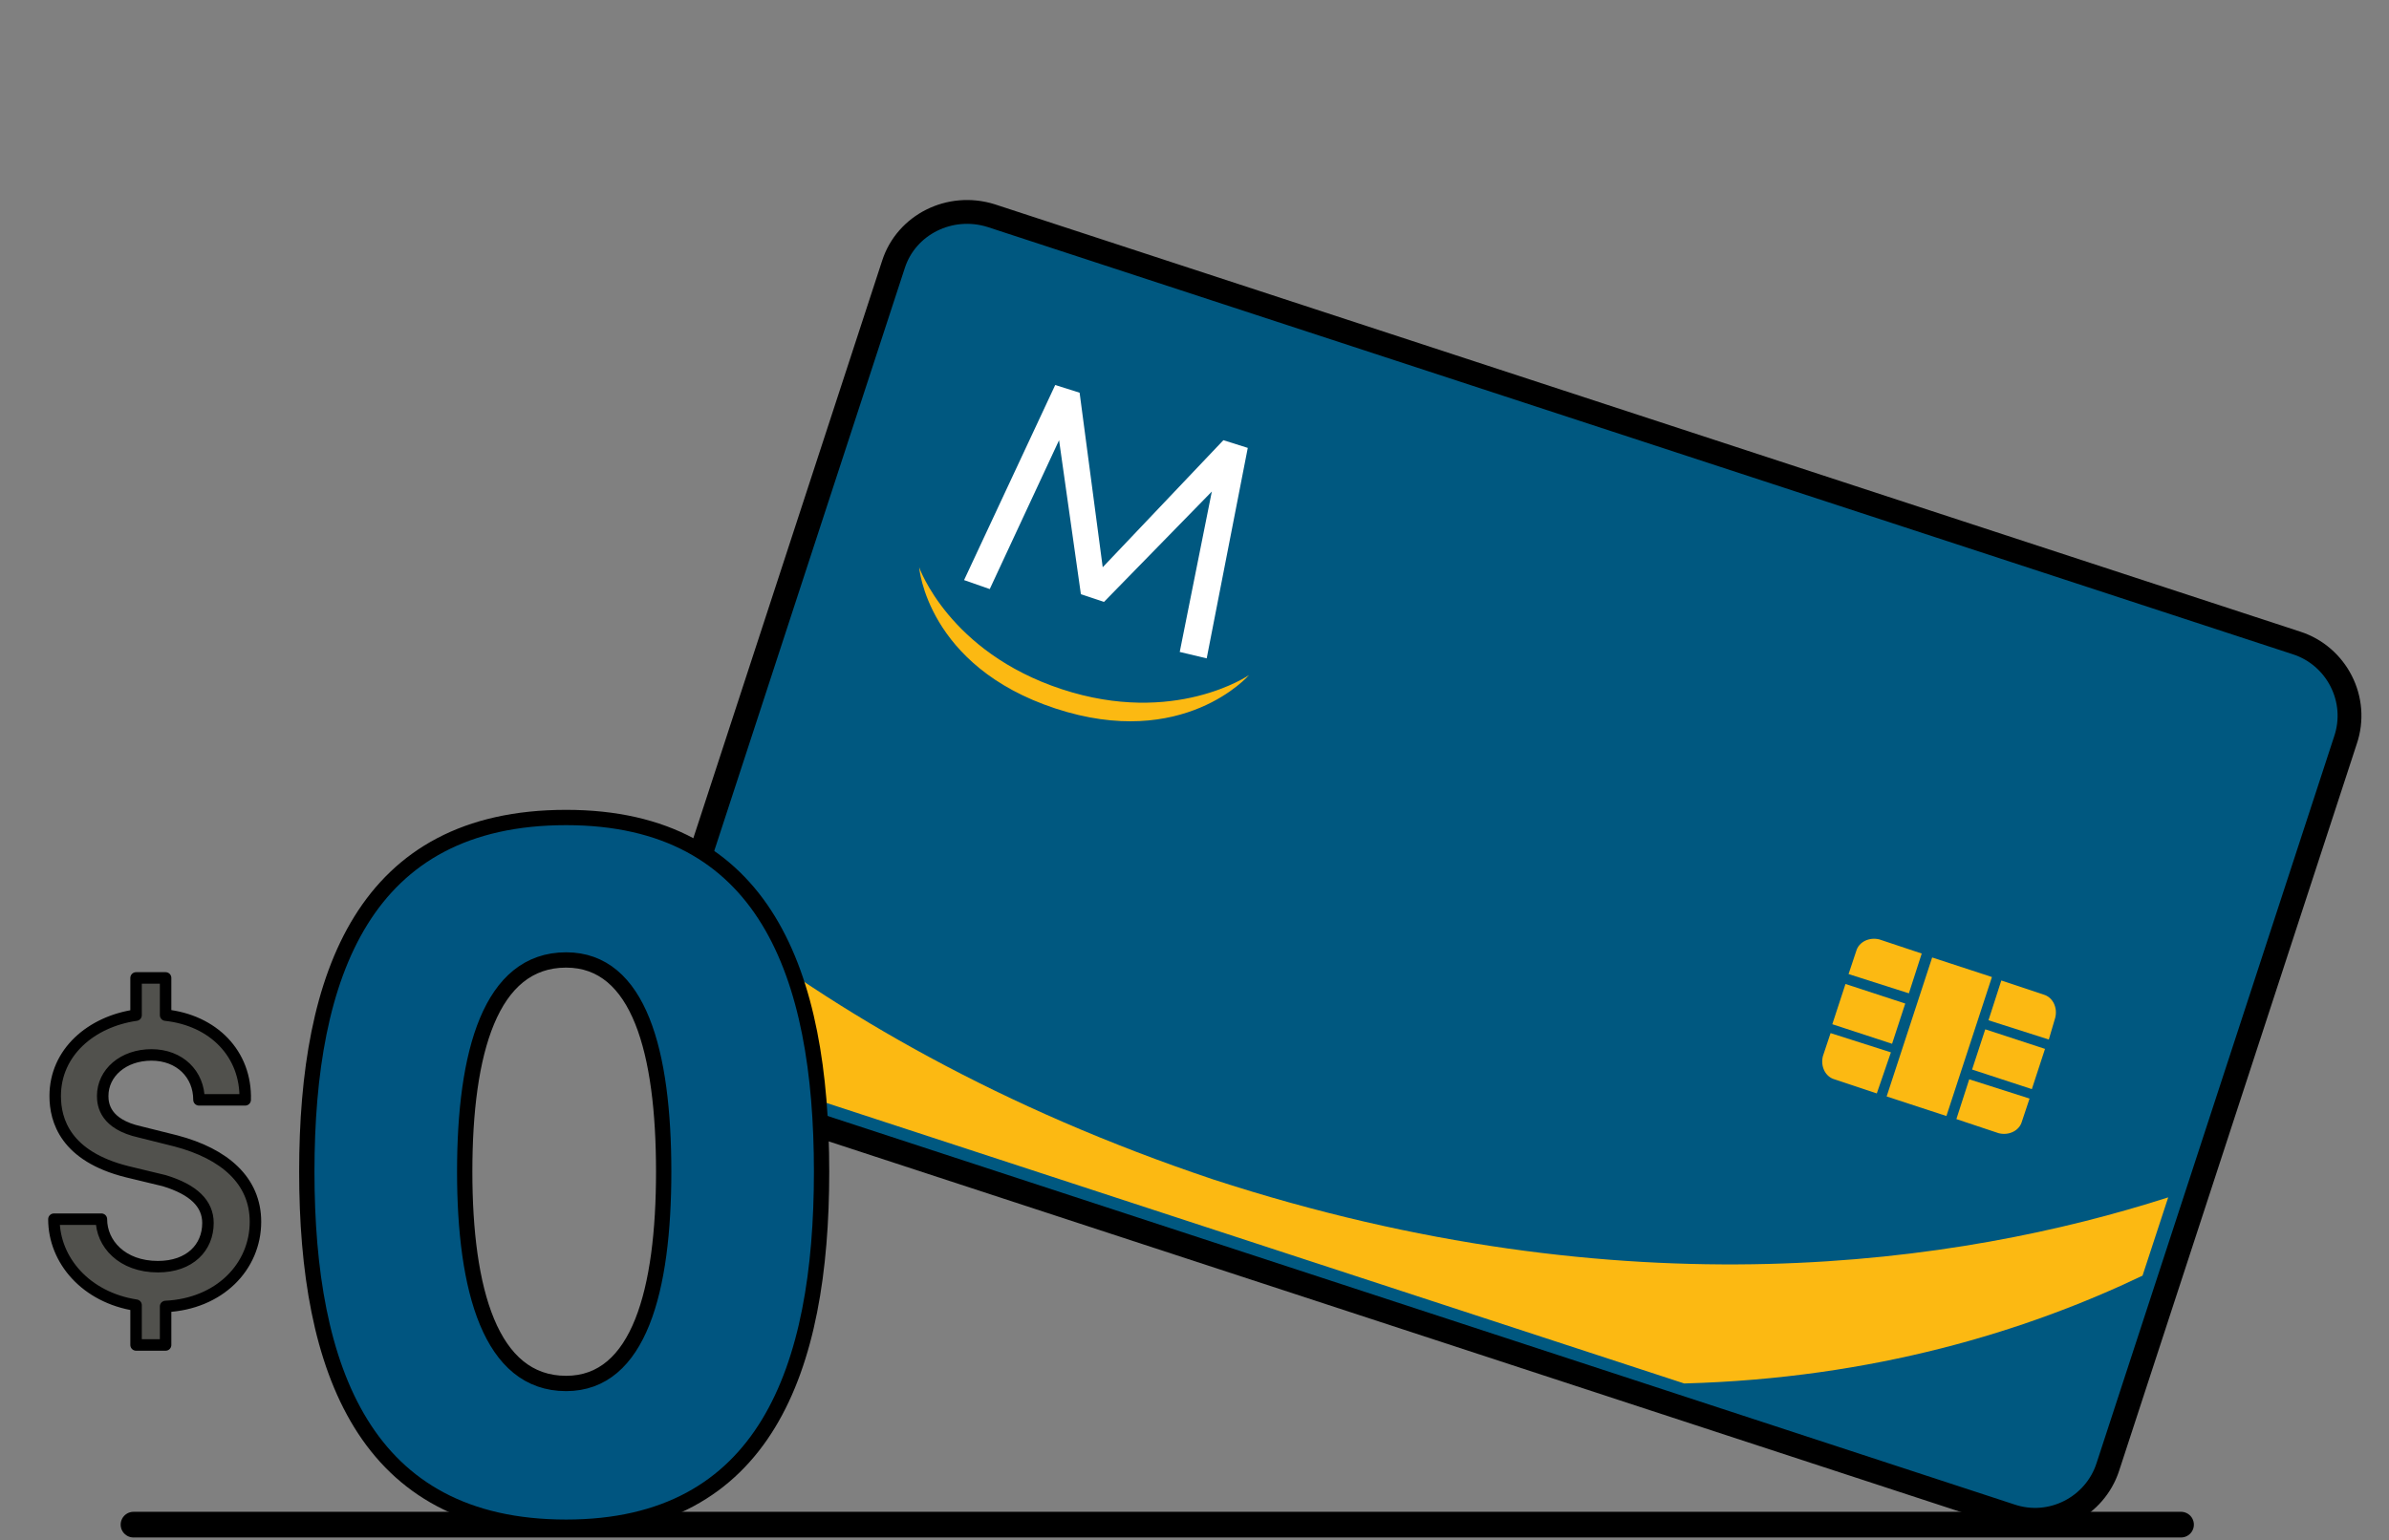 <?xml version="1.0" encoding="utf-8"?>
<!-- Generator: Adobe Illustrator 27.8.1, SVG Export Plug-In . SVG Version: 6.00 Build 0)  -->
<svg version="1.1" id="Layer_1" xmlns="http://www.w3.org/2000/svg" xmlns:xlink="http://www.w3.org/1999/xlink" x="0px" y="0px"
	 width="186.1px" height="120px" viewBox="0 0 186.1 120" style="enable-background:new 0 0 186.1 120;" xml:space="preserve">
<rect x="0" y="0" width="186.1" height="120" fill="#808080" stroke="none"/>
<style type="text/css">
	.st0{fill:none;}
	.st1{fill:none;stroke:#000000;stroke-width:2;stroke-linecap:round;stroke-linejoin:round;}
	.st2{fill:#005880;stroke:#000000;stroke-width:1.856;stroke-linecap:round;stroke-linejoin:round;}
	.st3{fill:#FCB912;}
	.st4{fill:#FFFFFF;}
	.st5{fill:#51514D;stroke:#000000;stroke-width:0.895;stroke-linecap:round;stroke-linejoin:round;}
	.st6{fill:#005580;stroke:#000000;stroke-width:1.193;stroke-linecap:round;stroke-linejoin:round;}
</style>
<rect x="43" y="0.3" class="st0" width="139.8" height="11.3"/>
<line class="st1" x1="10.4" y1="118.8" x2="169.9" y2="118.8"/>
<rect x="43" y="0.3" class="st0" width="140.6" height="11.3"/>
<path class="st2" d="M77.2,16.8l101.7,33.3c3.1,1,4.9,4.4,3.8,7.6l-18.5,56.6c-1,3.1-4.4,4.9-7.6,3.8L54.9,84.8
	c-3.1-1-4.9-4.4-3.8-7.6l18.5-56.6C70.6,17.5,74,15.8,77.2,16.8z"/>
<path class="st3" d="M166.9,99.4l2-6.1c-16.2,5.2-42.2,9.1-74.4-1.4C78.1,86.4,65.2,79,55.2,71.1L53,77.7c-0.7,2.2,0.5,4.6,2.7,5.4
	l75.5,24.7C146,107.4,157.9,103.7,166.9,99.4L166.9,99.4z"/>
<path class="st4" d="M91.9,50.8l2.5-12.5L86,46.9l-1.8-0.6l-1.7-12l-5.4,11.6l-2-0.7L82.2,30l1.9,0.6l1.8,13.6l9.4-9.9l1.9,0.6
	L94,51.3L91.9,50.8L91.9,50.8z"/>
<path class="st3" d="M71.6,44.2c0,0,2.3,6.6,11.1,9.5s14.6-1.1,14.6-1.1s-5.1,5.9-15.1,2.6S71.6,44.2,71.6,44.2L71.6,44.2z"/>
<path class="st3" d="M148.7,77.4l-4.7-1.5l0.6-1.8c0.2-0.7,1-1.1,1.8-0.9l3.3,1.1L148.7,77.4L148.7,77.4z"/>
<rect x="144" y="76.5" transform="matrix(0.311 -0.95 0.95 0.311 25.276 192.816)" class="st3" width="3.3" height="4.9"/>
<rect x="154.9" y="80" transform="matrix(0.311 -0.95 0.95 0.311 29.449 205.615)" class="st3" width="3.3" height="4.9"/>
<rect x="145.4" y="78.3" transform="matrix(0.311 -0.95 0.95 0.311 27.363 199.215)" class="st3" width="11.4" height="4.9"/>
<path class="st3" d="M159.6,81l-4.7-1.5l1-3.1l3.3,1.1c0.7,0.2,1.1,1,0.9,1.8L159.6,81L159.6,81z"/>
<path class="st3" d="M146.2,85.2l-3.3-1.1c-0.7-0.2-1.1-1-0.9-1.8l0.6-1.8l4.7,1.5L146.2,85.2L146.2,85.2z"/>
<path class="st3" d="M155.7,88.3l-3.3-1.1l1-3.1l4.7,1.5l-0.6,1.8C157.3,88.1,156.5,88.5,155.7,88.3L155.7,88.3z"/>
<path class="st5" d="M12.9,101.8v3h-2.3v-3.1c-3.9-0.6-6.4-3.5-6.4-6.7h3.7c0,1.9,1.6,3.7,4.4,3.7c2.5,0,3.9-1.5,3.9-3.4
	c0-1.5-1.1-2.6-3.4-3.3l-2.9-0.7c-4.8-1.2-5.6-4-5.6-5.9c0-3.4,2.8-5.8,6.3-6.3v-2.9h2.3v2.9c3.7,0.4,6.3,3,6.2,6.6h-3.6
	c0-2-1.5-3.5-3.7-3.5S8,83.6,8,85.4c0,0.7,0.2,2.2,2.9,2.8l2.8,0.7c3.8,1,6.2,3.1,6.2,6.3C19.9,98.7,17.1,101.6,12.9,101.8
	L12.9,101.8z"/>
<path class="st6" d="M23.9,91.3c0-15.4,4.5-27.6,20.2-27.6C59.6,63.7,64,75.9,64,91.3S59.6,119,44.1,119
	C28.4,119,23.9,106.7,23.9,91.3z M51.7,91.3c0-9.3-1.9-16.5-7.6-16.5c-5.9,0-7.9,7.2-7.9,16.5c0,9.2,2,16.5,7.9,16.5
	C49.8,107.8,51.7,100.5,51.7,91.3z"/>
</svg>
